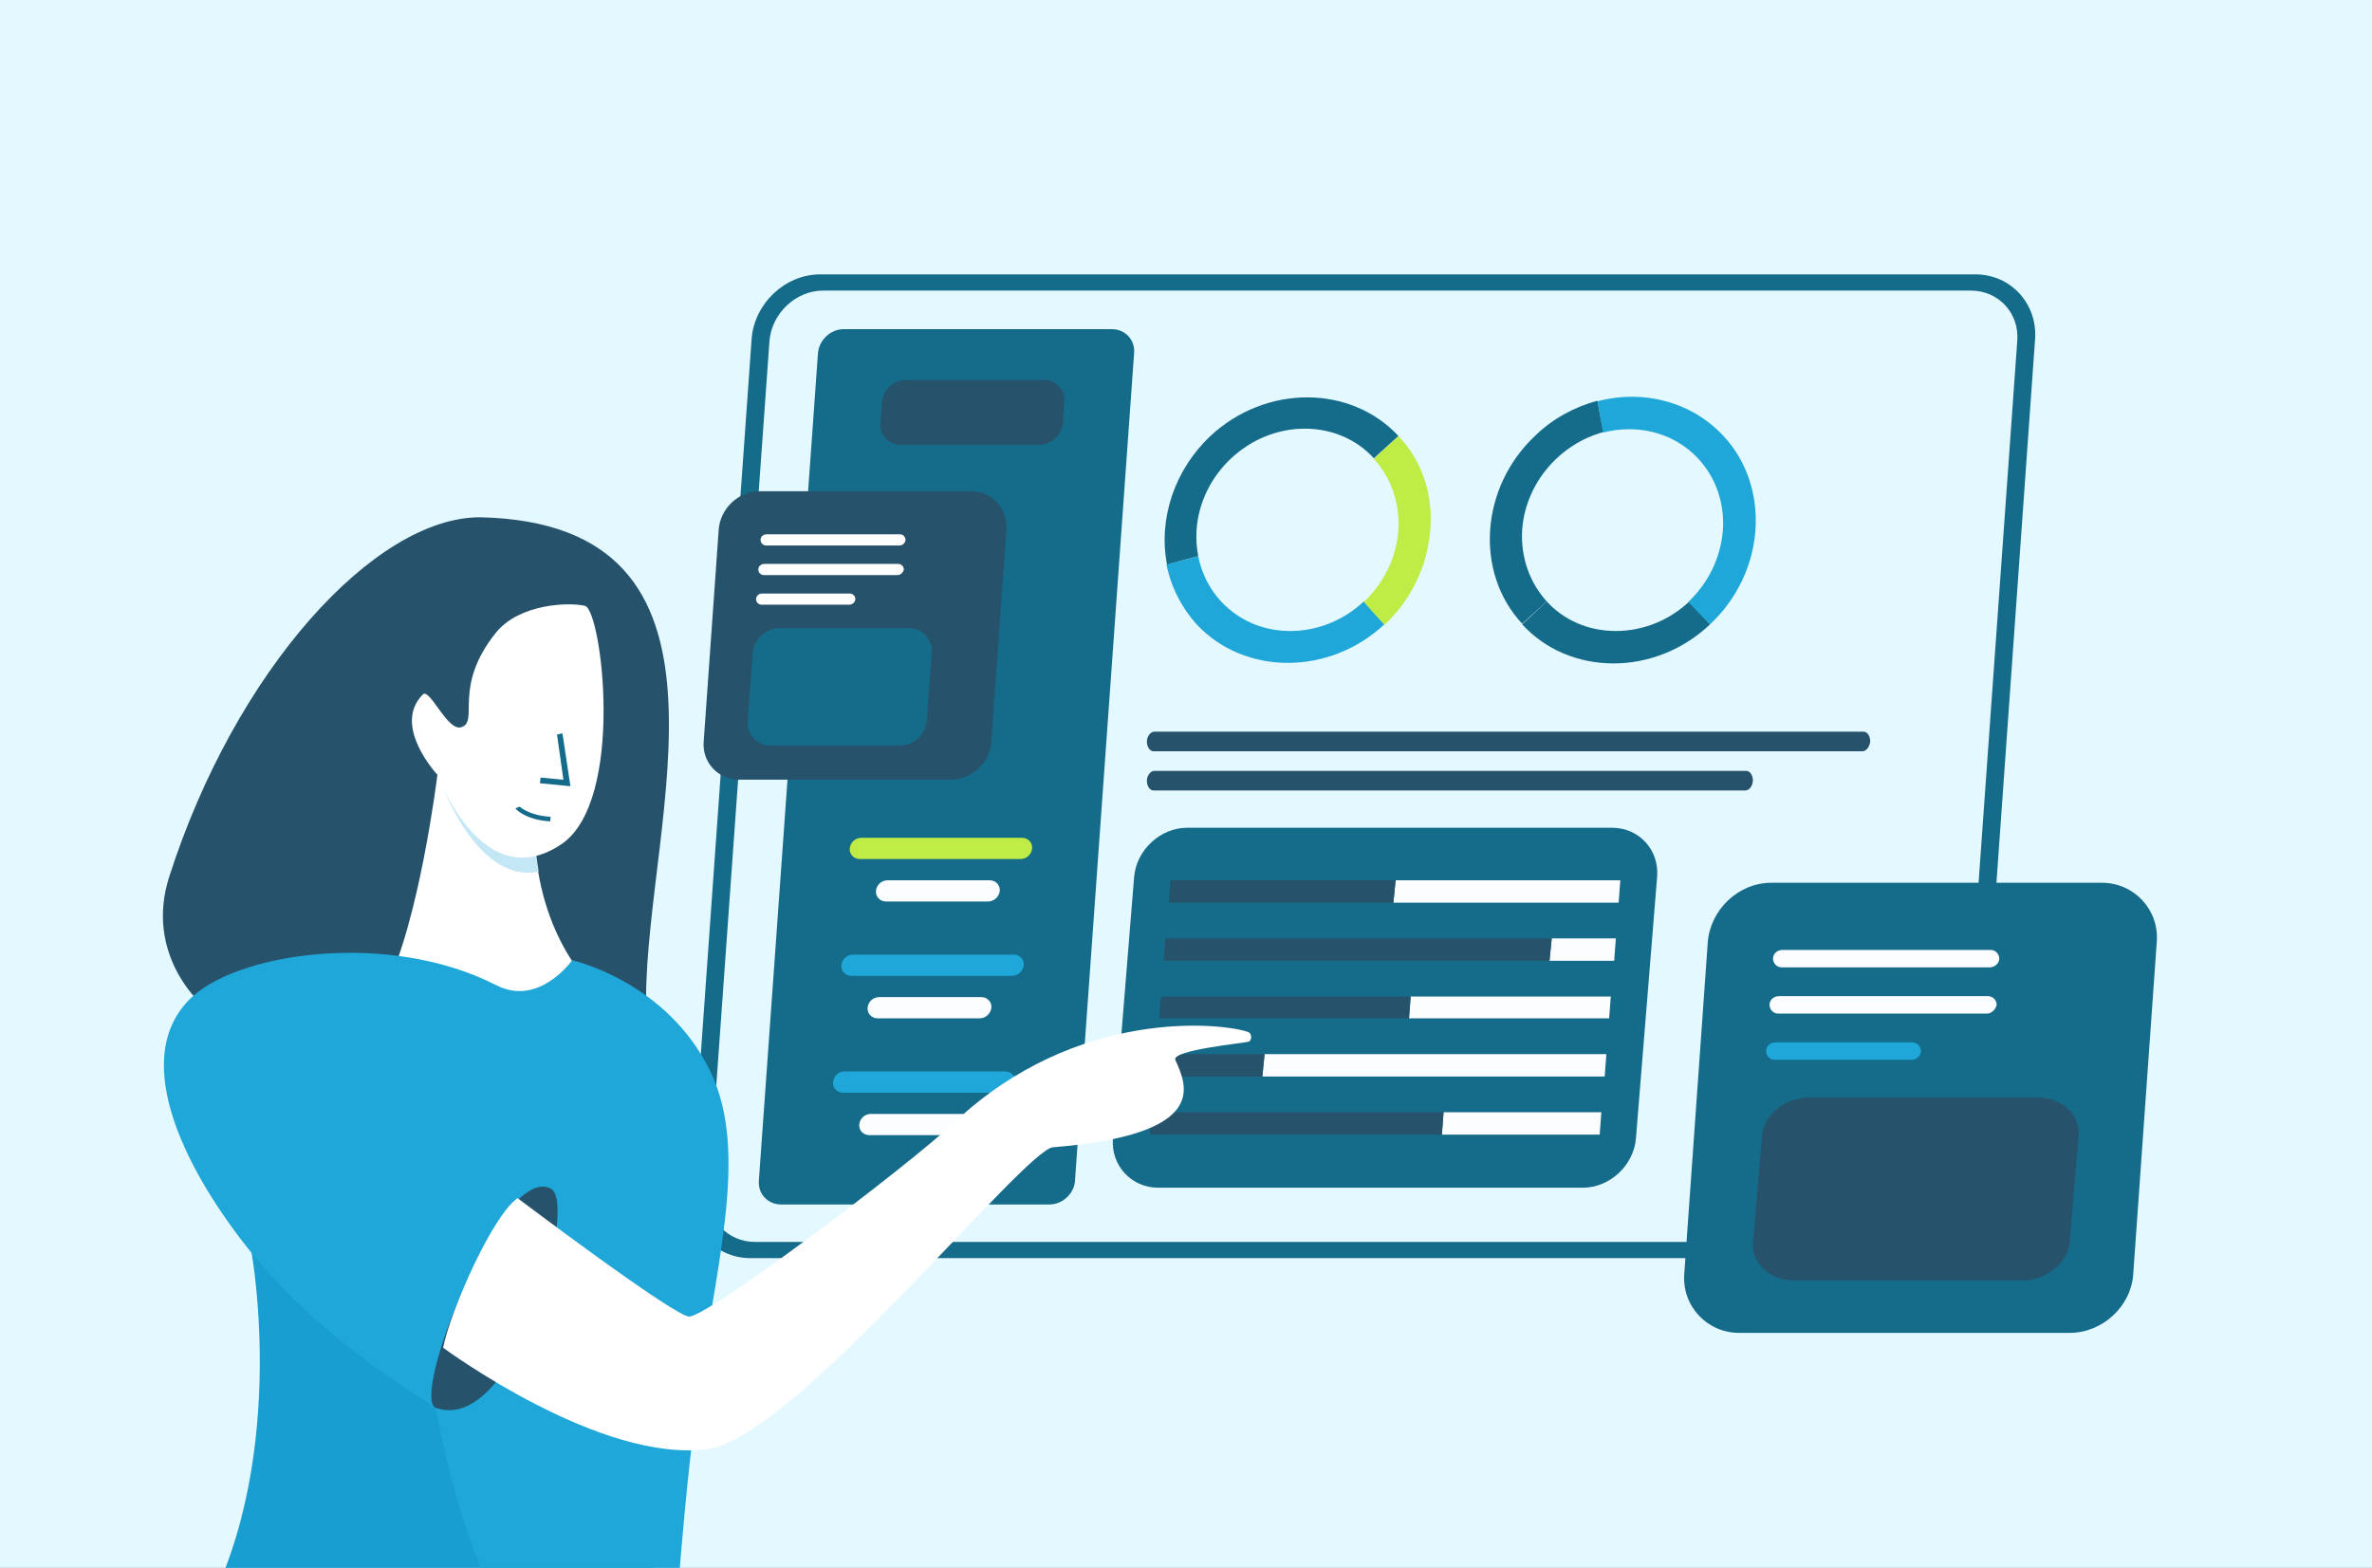 <svg width="363" height="240" viewBox="0 0 363 240" fill="none" xmlns="http://www.w3.org/2000/svg">
<rect x="0" y="0" width="363" height="240" fill="#333333" stroke="none"/>
<g clip-path="url(#clip0_154:16896)">
<path d="M363 0H0V240H363V0Z" fill="#E4F8FF"/>
<path d="M291.565 192.584H114.858C109.482 192.584 105.387 188.135 105.728 182.745L115.028 51.839C115.455 46.449 120.148 41.999 125.523 41.999H302.315C307.691 41.999 311.786 46.449 311.445 51.839L302.145 182.745C301.718 188.135 297.025 192.584 291.565 192.584Z" fill="#156B8A"/>
<path d="M291.22 190.104H115.537C111.356 190.104 108.114 186.681 108.455 182.403L117.756 52.182C118.097 47.989 121.766 44.481 125.947 44.481H301.63C305.811 44.481 309.053 47.904 308.712 52.182L299.411 182.489C299.07 186.681 295.401 190.104 291.22 190.104Z" fill="#E4F8FF"/>
<path d="M160.589 184.372H119.548C117.5 184.372 115.964 182.746 116.135 180.693L125.179 54.064C125.35 52.011 127.142 50.385 129.104 50.385H170.145C172.193 50.385 173.729 52.011 173.558 54.064L164.514 180.693C164.429 182.66 162.637 184.372 160.589 184.372Z" fill="#156B8A"/>
<path d="M159.053 68.096H137.808C136.016 68.096 134.565 66.556 134.736 64.759L134.992 61.508C135.162 59.711 136.698 58.171 138.575 58.171H159.821C161.613 58.171 163.064 59.711 162.893 61.508L162.637 64.759C162.466 66.641 160.845 68.096 159.053 68.096Z" fill="#26536B"/>
<path d="M145.487 119.346H113.064C109.907 119.346 107.433 116.693 107.689 113.528L109.992 81.015C110.248 77.85 112.979 75.197 116.221 75.197H148.644C151.801 75.197 154.276 77.85 154.02 81.015L151.716 113.528C151.545 116.693 148.73 119.346 145.487 119.346Z" fill="#26536B"/>
<path d="M137.637 83.496H117.245C116.733 83.496 116.392 83.068 116.392 82.641C116.392 82.127 116.818 81.785 117.33 81.785H137.723C138.235 81.785 138.576 82.213 138.576 82.641C138.576 83.068 138.149 83.496 137.637 83.496Z" fill="white"/>
<path d="M137.381 88.031H116.903C116.391 88.031 116.05 87.603 116.05 87.175C116.05 86.662 116.476 86.32 116.988 86.32H137.466C137.978 86.32 138.319 86.748 138.319 87.175C138.234 87.603 137.808 88.031 137.381 88.031Z" fill="white"/>
<path d="M129.958 92.564H116.562C116.05 92.564 115.708 92.137 115.708 91.709C115.708 91.195 116.135 90.853 116.647 90.853H130.043C130.555 90.853 130.896 91.281 130.896 91.709C130.896 92.137 130.47 92.564 129.958 92.564Z" fill="white"/>
<path d="M137.722 114.127H117.927C115.879 114.127 114.258 112.416 114.428 110.362L115.196 99.924C115.367 97.871 117.159 96.159 119.292 96.159H139.087C141.135 96.159 142.756 97.871 142.585 99.924L141.818 110.362C141.647 112.416 139.77 114.127 137.722 114.127Z" fill="#156B8A"/>
<path d="M316.744 204.023H266.146C261.219 204.023 257.357 199.884 257.757 194.943L261.352 144.205C261.752 139.265 266.013 135.126 271.072 135.126H321.671C326.598 135.126 330.459 139.265 330.06 144.205L326.465 194.943C326.198 199.884 321.804 204.023 316.744 204.023Z" fill="#156B8A"/>
<path d="M304.494 148.079H272.67C271.871 148.079 271.338 147.411 271.338 146.744C271.338 145.942 272.004 145.408 272.803 145.408H304.627C305.426 145.408 305.959 146.076 305.959 146.744C305.959 147.411 305.293 148.079 304.494 148.079Z" fill="#FBFDFE"/>
<path d="M304.095 155.153H272.138C271.339 155.153 270.807 154.486 270.807 153.818C270.807 153.017 271.472 152.483 272.271 152.483H304.228C305.027 152.483 305.56 153.151 305.56 153.818C305.427 154.486 304.761 155.153 304.095 155.153Z" fill="#FBFDFE"/>
<path d="M292.512 162.231H271.606C270.808 162.231 270.275 161.563 270.275 160.895C270.275 160.094 270.941 159.56 271.74 159.56H292.645C293.444 159.56 293.976 160.228 293.976 160.895C293.976 161.563 293.311 162.231 292.512 162.231Z" fill="#1FA7D9"/>
<path d="M309.494 196H274.47C270.847 196 267.978 193.333 268.28 190.133L269.639 173.867C269.941 170.667 273.111 168 276.885 168H311.91C315.533 168 318.401 170.667 318.099 173.867L316.74 190.133C316.438 193.333 313.117 196 309.494 196Z" fill="#26536B"/>
<path d="M156.154 131.494H131.58C130.642 131.494 129.959 130.724 130.044 129.869C130.13 128.928 130.898 128.243 131.836 128.243H156.41C157.348 128.243 158.031 129.013 157.945 129.869C157.86 130.81 157.092 131.494 156.154 131.494Z" fill="#BFED45"/>
<path d="M151.207 137.996H135.592C134.654 137.996 133.971 137.226 134.057 136.37C134.142 135.429 134.91 134.745 135.848 134.745H151.463C152.401 134.745 153.084 135.515 152.999 136.37C152.913 137.226 152.145 137.996 151.207 137.996Z" fill="#FBFDFE"/>
<path d="M154.874 149.376H130.301C129.362 149.376 128.68 148.606 128.765 147.751C128.85 146.809 129.618 146.125 130.557 146.125H155.13C156.069 146.125 156.751 146.895 156.666 147.751C156.581 148.606 155.813 149.376 154.874 149.376Z" fill="#1FA7D9"/>
<path d="M149.925 155.879H134.311C133.372 155.879 132.689 155.109 132.775 154.253C132.86 153.312 133.628 152.628 134.567 152.628H150.181C151.12 152.628 151.802 153.398 151.717 154.253C151.631 155.109 150.864 155.879 149.925 155.879Z" fill="#FBFDFE"/>
<path d="M153.595 167.258H129.022C128.083 167.258 127.4 166.488 127.486 165.632C127.571 164.691 128.339 164.006 129.278 164.006H153.851C154.79 164.006 155.472 164.777 155.387 165.632C155.302 166.488 154.534 167.258 153.595 167.258Z" fill="#1FA7D9"/>
<path d="M148.646 173.76H133.031C132.093 173.76 131.41 172.99 131.495 172.135C131.581 171.194 132.349 170.509 133.287 170.509H148.902C149.84 170.509 150.523 171.279 150.438 172.135C150.352 172.99 149.584 173.76 148.646 173.76Z" fill="#FBFDFE"/>
<path d="M210.422 93.851L208.715 92.055C205.729 94.878 201.718 96.589 197.452 96.589C190.285 96.589 184.654 91.712 183.374 85.124L180.814 85.809L178.51 86.407C179.193 89.83 180.814 92.996 183.118 95.562C190.456 103.434 203.425 103.434 211.872 95.562L210.422 93.851Z" fill="#1FA7D9"/>
<path d="M214.007 66.729L211.788 68.782L210.253 70.237C212.812 73.06 214.263 76.91 214.007 81.188C213.666 85.466 211.703 89.317 208.717 92.14L209.997 93.594L211.874 95.648C215.969 91.798 218.444 86.664 218.87 81.188C219.382 75.713 217.591 70.493 214.007 66.729Z" fill="#BFED45"/>
<path d="M214.003 66.729C206.665 58.857 193.696 58.857 185.249 66.729C179.788 71.862 177.228 79.391 178.594 86.407L181.409 85.637L183.372 85.124C183.116 83.841 183.031 82.472 183.116 81.103C183.713 72.547 191.136 65.616 199.669 65.616C203.935 65.616 207.689 67.328 210.249 70.151L212.211 68.354L214.003 66.729Z" fill="#156B8A"/>
<path d="M234.738 93.85L236.701 92.053C234.141 89.229 232.69 85.379 232.946 81.101C233.458 73.914 238.748 67.925 245.404 66.128L244.892 63.647L244.465 61.337C240.967 62.278 237.639 64.075 234.994 66.642C226.547 74.513 225.609 87.604 232.946 95.475L234.738 93.85Z" fill="#156B8A"/>
<path d="M261.7 95.561L259.823 93.507L258.543 92.053C255.556 94.876 251.546 96.588 247.28 96.588C243.014 96.588 239.259 94.876 236.7 92.053L235.164 93.507L232.945 95.561C236.444 99.411 241.478 101.55 246.939 101.55C252.314 101.55 257.689 99.411 261.7 95.561Z" fill="#156B8A"/>
<path d="M261.699 95.561C270.146 87.69 271.085 74.599 263.747 66.728C258.969 61.594 251.631 59.541 244.464 61.423L244.976 64.246L245.317 66.214C246.597 65.872 247.962 65.701 249.327 65.701C257.86 65.701 264.259 72.631 263.662 81.187C263.321 85.465 261.358 89.315 258.372 92.139L260.078 93.935L261.699 95.561Z" fill="#1FA7D9"/>
<path fill-rule="evenodd" clip-rule="evenodd" d="M285.013 115H176.54C175.942 115 175.515 114.307 175.515 113.5C175.515 112.692 176.113 112 176.626 112H285.184C285.782 112 286.21 112.692 286.21 113.5C286.124 114.307 285.611 115 285.013 115Z" fill="#26536B"/>
<path fill-rule="evenodd" clip-rule="evenodd" d="M267.066 121H176.538C175.941 121 175.515 120.308 175.515 119.5C175.515 118.693 176.111 118 176.623 118H267.236C267.833 118 268.259 118.693 268.259 119.5C268.174 120.423 267.662 121 267.066 121Z" fill="#26536B"/>
<path d="M177.231 181.804H242.249C246.344 181.804 250.013 178.382 250.355 174.275L253.597 134.233C253.938 130.126 250.867 126.704 246.686 126.704H181.668C177.573 126.704 173.904 130.126 173.563 134.233L170.32 174.275C169.979 178.382 173.136 181.804 177.231 181.804Z" fill="#156B8A"/>
<path d="M247.71 138.17H213.239L213.58 134.747H247.966L247.71 138.17Z" fill="#FBFDFE"/>
<path d="M178.85 138.17H213.236L213.577 134.747H179.106L178.85 138.17Z" fill="#26536B"/>
<path d="M247.026 147.068H237.128L237.47 143.646H247.282L247.026 147.068Z" fill="#FBFDFE"/>
<path d="M178.082 147.068H237.127L237.468 143.646H178.338L178.082 147.068Z" fill="#26536B"/>
<path d="M246.256 155.879H215.625L215.881 152.542H246.512L246.256 155.879Z" fill="#FBFDFE"/>
<path d="M177.401 155.879H215.627L215.883 152.542H177.657L177.401 155.879Z" fill="#26536B"/>
<path d="M245.576 164.778H193.187L193.528 161.356H245.832L245.576 164.778Z" fill="#FBFDFE"/>
<path d="M176.631 164.778H193.184L193.525 161.356H176.972L176.631 164.778Z" fill="#26536B"/>
<path d="M244.807 173.677H220.66L220.916 170.254H245.063L244.807 173.677Z" fill="#FBFDFE"/>
<path d="M175.95 173.677H220.66L220.916 170.254H176.206L175.95 173.677Z" fill="#26536B"/>
<path d="M98.871 152.715L30.55 153.416C30.55 153.416 22.155 145.934 25.886 134.243C36.029 102.56 57.341 79.178 73.454 79.178C116.126 80.113 98.987 125.474 98.871 152.715Z" fill="#26536B"/>
<path d="M81.967 130.502C80.451 115.07 66.927 118.694 66.927 118.694C66.927 118.694 64.129 141.375 58.882 151.429C58.882 151.429 77.187 165.692 92.11 152.481C92.11 152.364 83.483 145.817 81.967 130.502Z" fill="white"/>
<path d="M82.083 130.969L67.043 118.576C67.043 118.576 72.523 135.411 82.433 133.424L82.083 130.969Z" fill="#C4E7F6"/>
<path d="M85.929 129.216C73.803 137.4 66.925 118.577 66.925 118.577C66.925 118.577 59.929 111.095 64.71 106.302C65.759 105.249 68.44 111.913 70.539 111.329C73.454 110.51 69.14 105.249 75.902 96.832C79.516 92.389 87.095 92.156 89.543 92.74C92.108 93.558 95.722 122.552 85.929 129.216Z" fill="white"/>
<path d="M103.071 256.414C100.04 273.6 23.557 260.038 29.853 249.633C44.66 225.082 38.481 191.646 38.481 191.646L94.327 210.001L103.071 256.414Z" fill="#189ED0"/>
<path d="M87.563 146.986C87.563 146.986 82.549 154.118 76.02 150.844C59.465 142.31 35.914 145.817 28.919 153.065C19.591 162.652 29.035 180.072 38.479 191.763C43.259 197.608 50.371 205.207 66.693 215.495C66.693 215.495 70.541 238.76 78.935 249.633C91.527 265.767 102.953 256.414 102.953 256.414C102.953 256.414 103.769 237.708 106.45 216.197C109.248 194.452 114.88 176.744 108.7 164C102.055 150.205 87.563 146.986 87.563 146.986Z" fill="#1FA7D9"/>
<path d="M66.694 215.496C62.73 214.093 76.721 177.968 84.299 181.943C88.613 184.164 78.819 219.822 66.694 215.496Z" fill="#26536B"/>
<path d="M67.814 206.295C67.814 206.295 92.169 224.309 108.581 221.752C121.856 219.66 156.874 175.847 161.159 175.615C185.201 173.639 181.647 166.201 179.87 162.25C179.243 160.739 190.219 159.694 191.055 159.461C191.578 159.345 191.682 158.183 190.951 157.95C186.874 156.555 164.818 154.227 146.212 171.663C138.895 178.52 109.208 200.95 105.549 201.531C103.668 201.879 79.208 183.401 79.208 183.401C75.445 185.958 68.964 200.485 67.814 206.295Z" fill="white"/>
<path d="M87.295 120.347L82.634 119.894L82.728 119.017L86.224 119.357L85.241 112.438L86.076 112.253L87.295 120.347Z" fill="#156B8A"/>
<path d="M84.219 125.724C80.567 125.55 78.872 123.865 78.88 123.725L79.54 123.474C79.608 123.548 81.107 124.871 84.259 125.021L84.219 125.724Z" fill="#156B8A"/>
</g>
<defs>
<clipPath id="clip0_154:16896">
<rect width="363" height="240" fill="white"/>
</clipPath>
</defs>
</svg>
